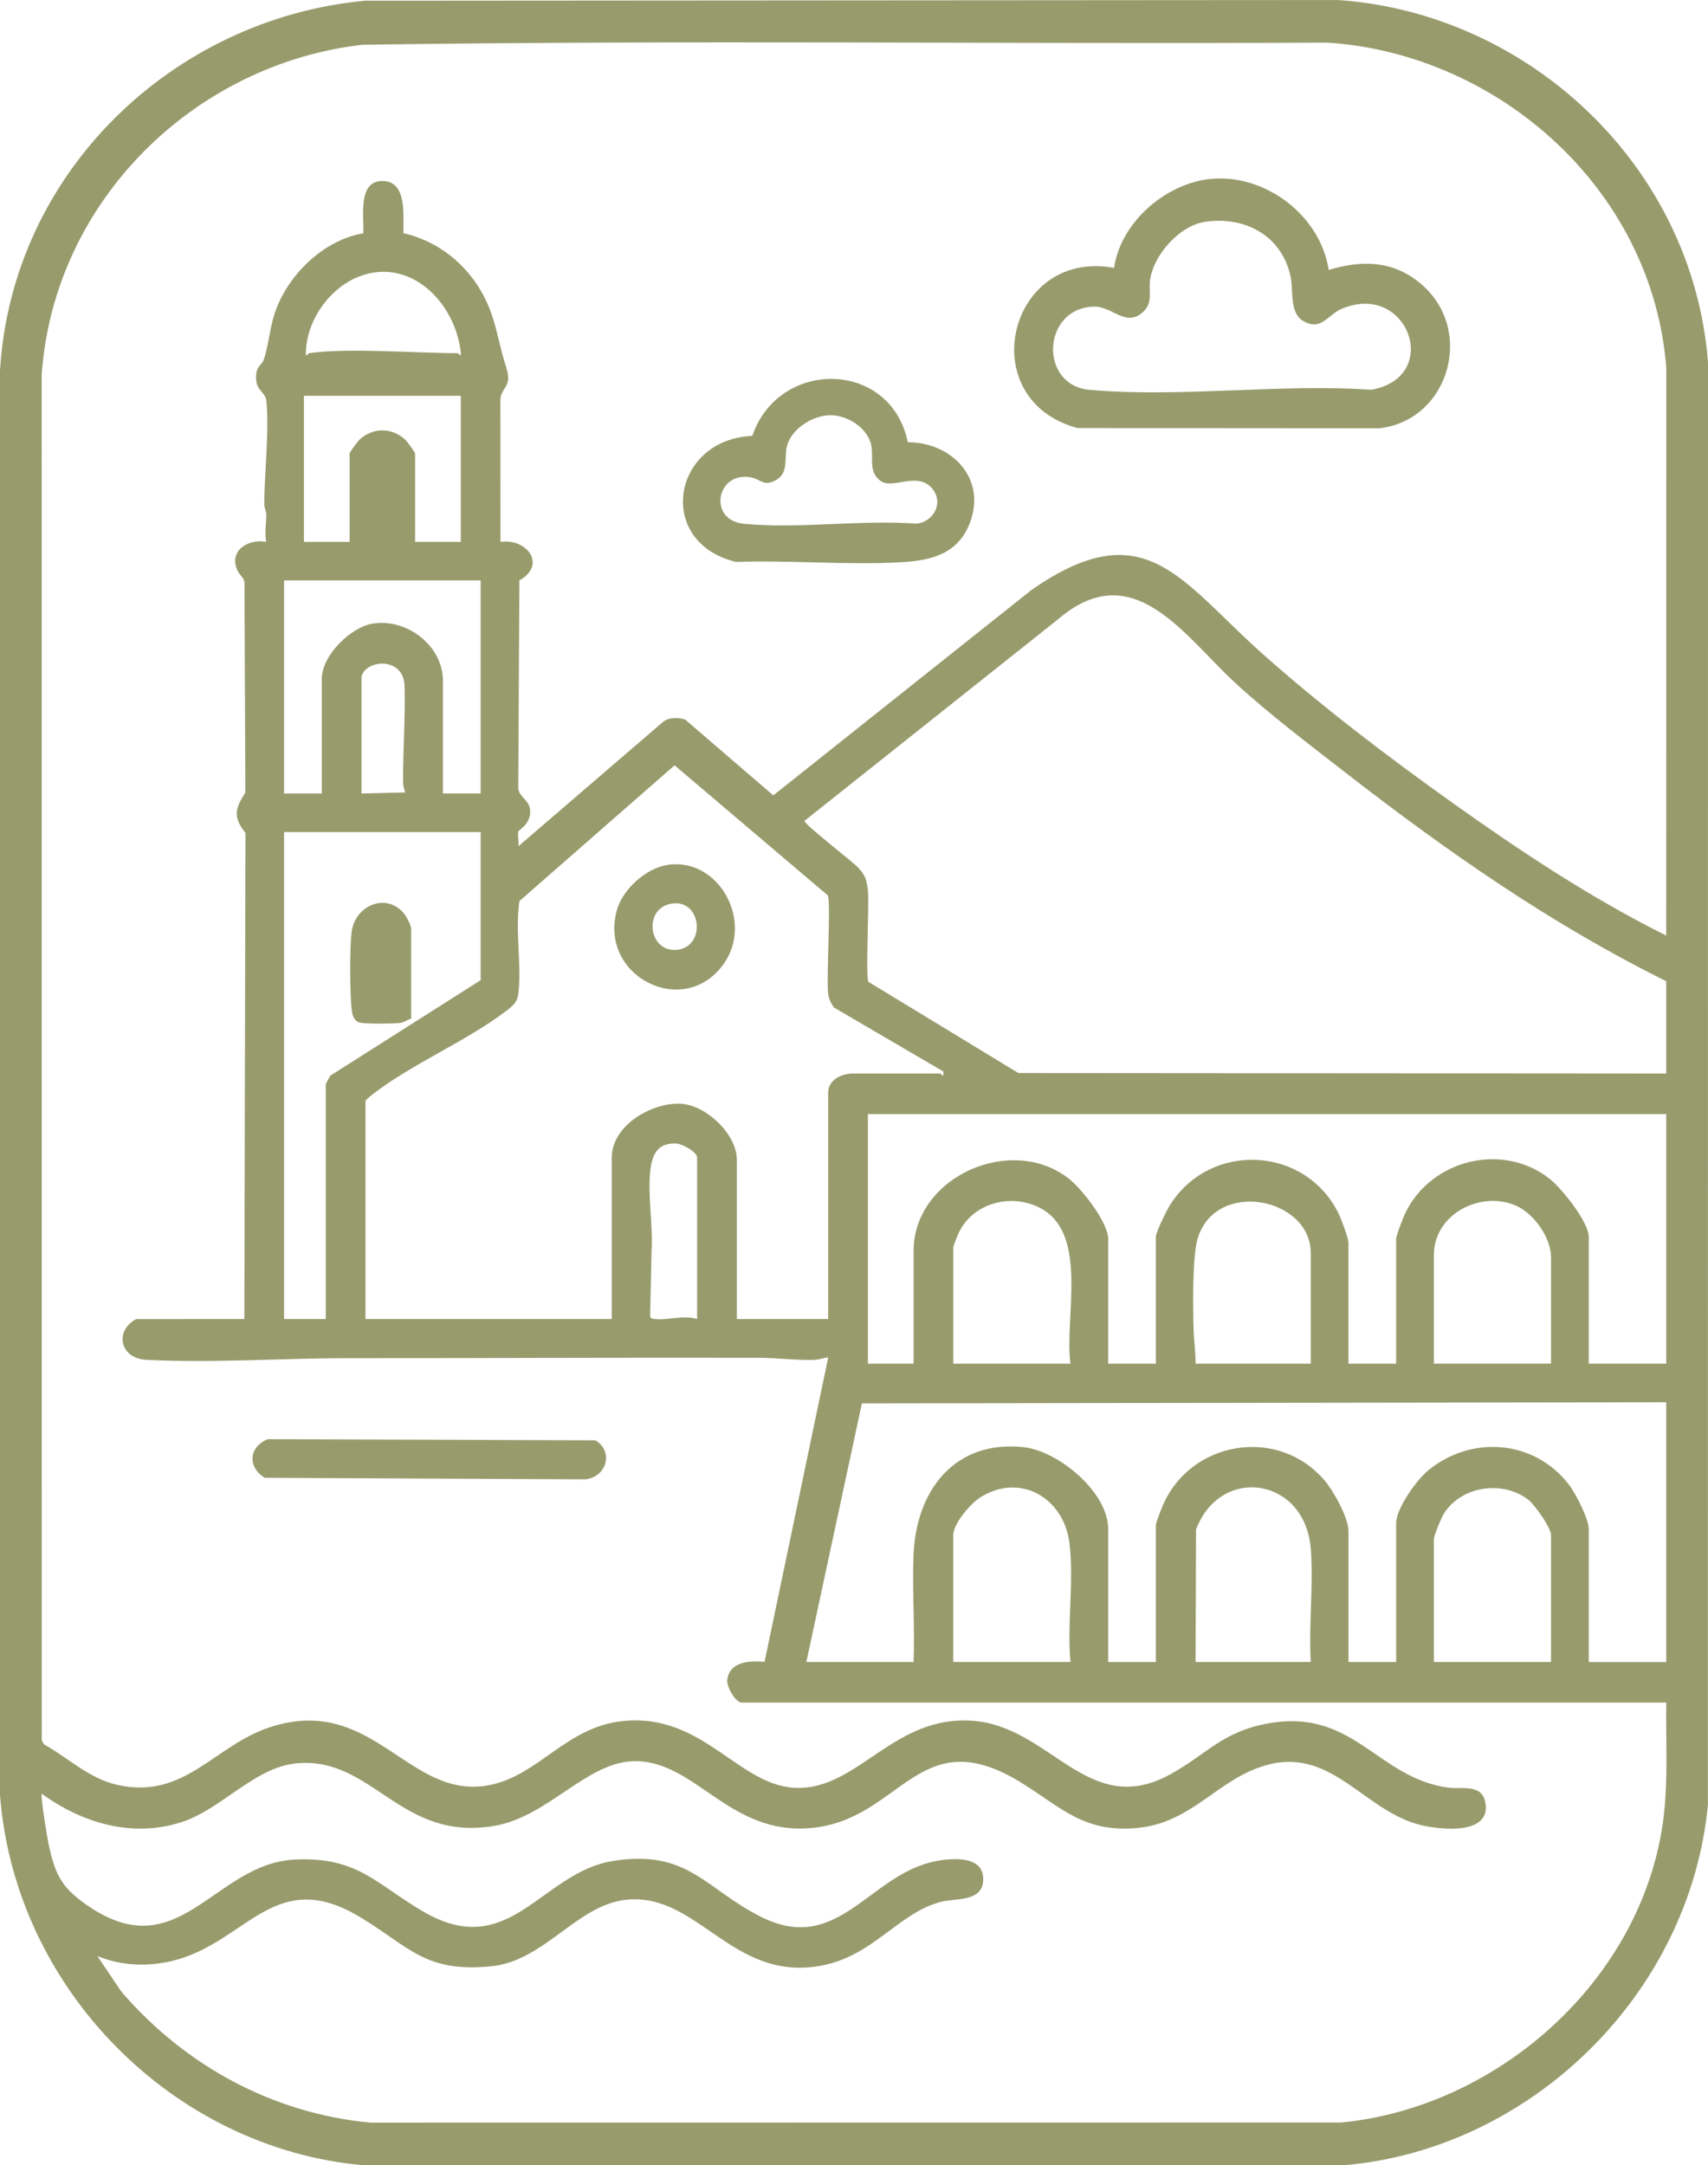 <?xml version="1.0" encoding="UTF-8"?>
<svg xmlns="http://www.w3.org/2000/svg" id="Layer_1" version="1.1" viewBox="0 0 860.08 1090.04">
  <defs>
    <style>
      .st0 {
        fill: #989c6d;
      }
    </style>
  </defs>
  <path d="M1832.21,1257.93"></path>
  <g>
    <path class="st0" d="M183.84.35L673.59,0c95.8,6.47,178.74,83.16,186.49,182.34l-.05,726.32c-9.24,95.94-90.03,173.57-183.45,181.37l-494.03-.05C87.33,1081.37,7.5,1001.42,0,903.61V186.42C6.17,86.12,87.62,9.3,183.84.35ZM839.04,857.09h-465.5c-3.2,0-7.77-7.94-7.32-11.47,1.17-9.38,11.54-9.65,18.78-9.01l32.04-153.17c-2.23,0-4.24,1-6.48,1.1-9.14.39-18.88-.97-27.99-.99-69.26-.17-138.51.21-207.76.18-32.73-.01-68.79,2.58-101.26.81-13.15-.72-16.11-14.48-4.98-20.49l54.47-.03.56-244.7c-6.37-8.12-5.32-12.02-.04-20.36l-.46-105.29c0-2.83-2.42-4.04-3.57-6.58-4.52-9.98,5.6-15.99,14.51-14.31-.87-4.56.05-9.16.04-13.72,0-1.66-1-3.37-1-5.2,0-15.78,2.62-37.06,1.03-52.12-.52-4.91-5.87-4.89-5.11-13.23.41-4.46,2.91-4.77,3.8-7.39,2.66-7.79,3.05-17.39,6.48-26.07,7.16-18.15,24.46-34.39,43.66-37.62.4-8.21-2.93-26.35,9.6-26.32,12.78.03,10.32,17.7,10.63,26.28,19.49,4.44,35.37,18.5,43.05,37.24,3.96,9.65,5.3,20.02,8.61,30.01s-2.04,9.88-2.85,16.08l.05,72.08c13.01-1.97,23.65,11.35,9.51,19.41l-.56,104.75c.66,4.74,5.77,5.69,5.99,11.27.27,6.73-5.78,9.58-5.96,10.33-.49,2.05.35,5.18.03,7.45l72.49-62.31c3-2.69,7.72-2.62,11.46-1.49l44.41,38.19,129.91-103.33c56.9-39.71,74.79-5.16,115.71,31.4,29.94,26.74,64.04,52.65,96.7,75.9,34.3,24.42,69.68,47.87,107.31,66.59l.05-285.55c-6.81-90.02-84.36-158.2-170.49-163.96-162,.79-324.13-1.34-486.04,1.08C98.35,32.11,27.25,100.69,21,188.47l.04,687.52.99,2.05c12.35,6.88,22.72,17.25,36.96,20.47,34.21,7.73,48.9-20.11,77.52-29.2,52-16.52,69.38,37.85,110.59,29.2,24.54-5.15,38.14-29.17,66.57-32.11,41.2-4.25,58.72,34.06,88.87,33.67s47.99-36.53,87.04-33.83c39.51,2.73,58.18,49.6,99.48,27.12,18.61-10.13,26.2-21.62,49.74-25.81,43.05-7.65,54.85,27.73,90.76,32.41,6.04.79,16.33-1.98,18.28,6.87,3.77,17.15-22.12,14.32-31.83,12.07-28.79-6.67-44.94-39.21-77.75-30.46-24.92,6.65-37.55,29.28-65.85,31.82-25.99,2.34-37.31-9.66-57.06-22.15-52.68-33.31-60.95,17.98-106.94,22.15-41.76,3.78-58.5-34.87-89.91-33.62-23.35.93-42.74,27.82-69.21,32.47-47.8,8.4-61.36-34.86-99.78-31.44-21.31,1.9-37.77,23.05-58.03,29.6-24.84,8.02-49.83.62-70.43-14.24-.77,1.07,2.75,22.32,3.46,25.57,3.31,15.19,6.46,21.54,19.21,30.43,46.48,32.42,63.94-21.12,105-22.92,31.72-1.4,40.68,12.48,64.66,26.34,43.43,25.12,59.05-19.81,95.27-25.61,38.07-6.09,46.72,14.42,75.04,28.36,38.47,18.93,53.89-21.46,87.13-28.18,8.45-1.71,25.58-3.27,24.22,10.36-.98,9.88-13.78,8.31-20.35,9.84-22.07,5.15-34.44,27.46-61.39,32.37-45,8.21-62.06-37.47-98.47-33.16-24.47,2.9-40.8,30.71-67.29,33.41-33.65,3.43-41.37-9.86-66.57-24.94-41.97-25.11-56.25,11.54-91.7,21.59-13.19,3.74-27.38,3.49-40.21-1.75l12.02,17.85c32.27,37.44,76.4,61.4,125.42,65.97l489.04-.06c76.5-7.46,147.95-68.35,161.2-146.9,3.62-21.44,2.01-42.86,2.32-64.54ZM155.54,177.79c20.02-2.81,53.42,0,75,0,.33,0,1.85,2.6,1.49-.49-2.9-25.02-25.13-47.59-50.53-38.36-15.5,5.63-27.8,22.9-27.45,39.88.36.52,1.21-.98,1.49-1.02ZM232.04,199.24h-79v73.55h23v-44.44c0-.68,4.06-6.18,5.06-7.09,6.76-6.13,16.12-6.13,22.87,0,1,.91,5.06,6.41,5.06,7.09v44.44h23v-73.55ZM242.04,292.2h-99v107.26h19v-57.72c0-11.83,14.61-26.07,25.74-27.84,16.79-2.67,35.26,10.81,35.26,28.86v56.69h19v-107.26ZM839.04,540.42v-46.48c-57.83-28.56-110.92-65.7-161.91-105.3-17.99-13.97-38.44-29.49-55.1-44.84-25.82-23.79-51.55-64.45-89.3-32l-127.65,101.45c0,1.81,23.65,20.02,26.99,23.47,3.79,3.92,4.55,6.71,5.02,12.24.58,6.93-1.22,42.82.18,45.29l75.53,45.93,326.26.25ZM182.04,340.72v58.74l22.02-.53c-.54-1.7-1.07-3.28-1.08-5.11-.09-16.03,1.19-32.5.73-48.44-.44-15.22-19.87-13.27-21.67-4.66ZM184.04,554.22v109.81h124v-81.21c0-16.51,20.84-28.37,35.54-27.11,12.23,1.05,27.46,15.25,27.46,28.13v80.19h46v-113.9c0-6.76,7.05-9.7,12.5-9.7h44c.23,0,1.34,1.94,1.5.5v-1.51s-55.02-32.18-55.02-32.18c-1.61-2.15-2.69-4.4-3.01-7.14-.92-7.85,1.5-46.38-.19-49.36l-77.13-65.47-78.13,68.34c-2.22,14.79,1.17,31.96-.5,46.48-.49,4.26-2.6,6.09-5.7,8.48-19.89,15.32-47.59,26.8-67.64,42.25-1.34,1.04-2.59,2.08-3.68,3.39ZM242.04,418.87h-99v245.16h21v-117.98c0-.68,1.81-3.83,2.45-4.65l75.55-47.96v-74.57ZM839.04,560.86h-402v125.65h23v-56.69c0-37.51,49.46-59.37,78.48-36.24,6.36,5.07,19.52,21.88,19.52,30.11v62.82h24v-63.84c0-2.39,5.51-13.51,7.19-16.15,20.41-32.18,68.44-29.63,84.99,4.73,1.24,2.57,4.82,12.18,4.82,14.48v60.78h24v-62.82c0-1.68,3.75-11.33,4.82-13.47,13.33-26.79,49.29-35.29,72.66-16.64,5.91,4.71,19.52,21.61,19.52,29.09v63.84h39v-125.65ZM351.04,664.03v-81.21c0-3.02-7.63-7.01-10.47-7.16-9.32-.46-12.14,5.41-13.1,13.48-1.43,12.08,1.43,28.08.63,40.66l-.73,32.7c.22,1.24,1.11,1.37,2.17,1.5,6.51.8,14.74-2.17,21.5.01ZM539.04,686.5c-3.14-22.92,9.31-65.16-14.94-78.2-14.39-7.74-33.77-3.12-41.24,12.13-.47.95-2.82,6.94-2.82,7.34v58.74h59ZM660.04,686.5v-55.67c0-27.81-47.13-37.37-56.77-7.94-3.01,9.19-2.52,35.93-2.21,46.73.16,5.54,1.04,11.29.98,16.88h58ZM781.04,686.5v-53.63c0-9.69-8.44-21.55-16.95-25.59-17.71-8.39-42.05,3.48-42.05,24.56v54.65h59ZM839.04,705.91l-405.03.58-27.97,130.18h54c.67-17.82-.71-35.83-.03-53.69,1.23-32.77,20.79-58.19,55.41-54.46,17.41,1.87,42.62,22.53,42.62,41.25v66.91h24v-68.95c0-1.04,2.49-7.45,3.15-9.04,13.76-33.46,58.33-41,81.83-13.4,4.43,5.2,12.03,18.75,12.03,25.51v65.89h24v-69.97c0-7.36,10.4-21.81,16.08-26.47,21.78-17.86,53.4-15.57,70.89,7.09,3.32,4.31,10.02,17.23,10.02,22.45v66.91h39v-130.75ZM539.04,836.66c-1.78-19.27,1.81-40.51-.46-59.55-2.77-23.27-25.1-35.97-45.07-23.21-4.86,3.11-13.48,13.09-13.48,18.92v63.84h59ZM660.04,836.66c-1.08-18.41,1.4-38.45.04-56.73-2.69-36.29-45.51-42.58-57.8-9.93l-.24,66.67h58ZM781.04,836.66v-63.84c0-3.69-8.25-15.39-11.5-17.87-12.81-9.81-33.33-7.02-42.33,6.81-1.29,1.98-5.17,11.27-5.17,13.11v61.8h59Z"></path>
    <path class="st0" d="M669.09,135.88c16.3-4.86,31.56-4.89,45.43,6.18,28.65,22.85,15.71,69.42-19.94,73.56l-151.95-.12c-53.2-14.29-35-90.5,18.38-80.64,3.33-23.23,26.27-42.61,48.65-44.8,27.09-2.65,55.2,18.07,59.42,45.82ZM606.81,111.66c-12.88,1.9-26.32,16.97-27.75,29.88-.64,5.76,1.58,11.06-3.65,15.68-8.7,7.69-15.23-3.16-24.71-2.85-26.05.85-27.6,39.53-2.19,41.85,45.18,4.12,96.27-3.2,142.08,0,35.95-6.54,18.26-54.8-14.91-40.77-7.31,3.09-10.3,11.38-19.34,6.2-7.25-4.15-4.84-15.28-6.57-22.91-4.66-20.53-23.3-29.99-42.97-27.08Z"></path>
    <path class="st0" d="M457.14,222.64c21.79-.1,39.98,18.06,31.19,40.74-6.1,15.75-19.79,18.83-34.74,19.67-27.12,1.52-55.66-1.12-82.93-.16-40.8-9.75-32.42-61.73,8.16-63.45,13.33-39.1,69.78-38.45,78.32,3.2ZM418.55,209.02c-8.84-.13-19.86,6.52-22.26,15.5-1.57,5.89,1.08,13.27-5.33,17.03-6.27,3.67-7.75-.2-12.65-1.19-17.44-3.55-22.2,21.48-3.82,23.3,27.45,2.72,59.16-2.15,87.07-.03,8.42-.92,13.76-10.29,8.04-17.45-7.4-9.27-19.76.4-26.07-4.01s-3.65-11.44-4.73-17.65c-1.56-8.95-11.89-15.37-20.27-15.49Z"></path>
    <path class="st0" d="M134.76,724.51l165.03.56c9.66,5.85,5.4,18.78-5.24,19.65l-161.24-.77c-8.8-5.43-8.08-15.41,1.45-19.44Z"></path>
    <path class="st0" d="M335.78,435.46c26.18-4.28,44.27,28.66,28.26,50.32-20.26,27.39-62.89,5.4-53.32-27.9,2.97-10.32,14.61-20.71,25.06-22.41ZM338.81,454.81c-15.06,1.73-12.6,24.42,1.72,23.37,15.03-1.1,13-25.06-1.72-23.37Z"></path>
    <path class="st0" d="M207.04,512.84c-2.07.42-3.17,1.8-5.45,2.1-3.42.45-16.89.54-20.03-.07-3.68-.72-4.29-4.44-4.57-7.59-.8-9.11-.94-28.9.04-37.85,1.47-13.36,17.22-20.5,26.4-9.6,1.15,1.36,3.6,6.1,3.6,7.56v45.46Z"></path>
  </g>
</svg>
